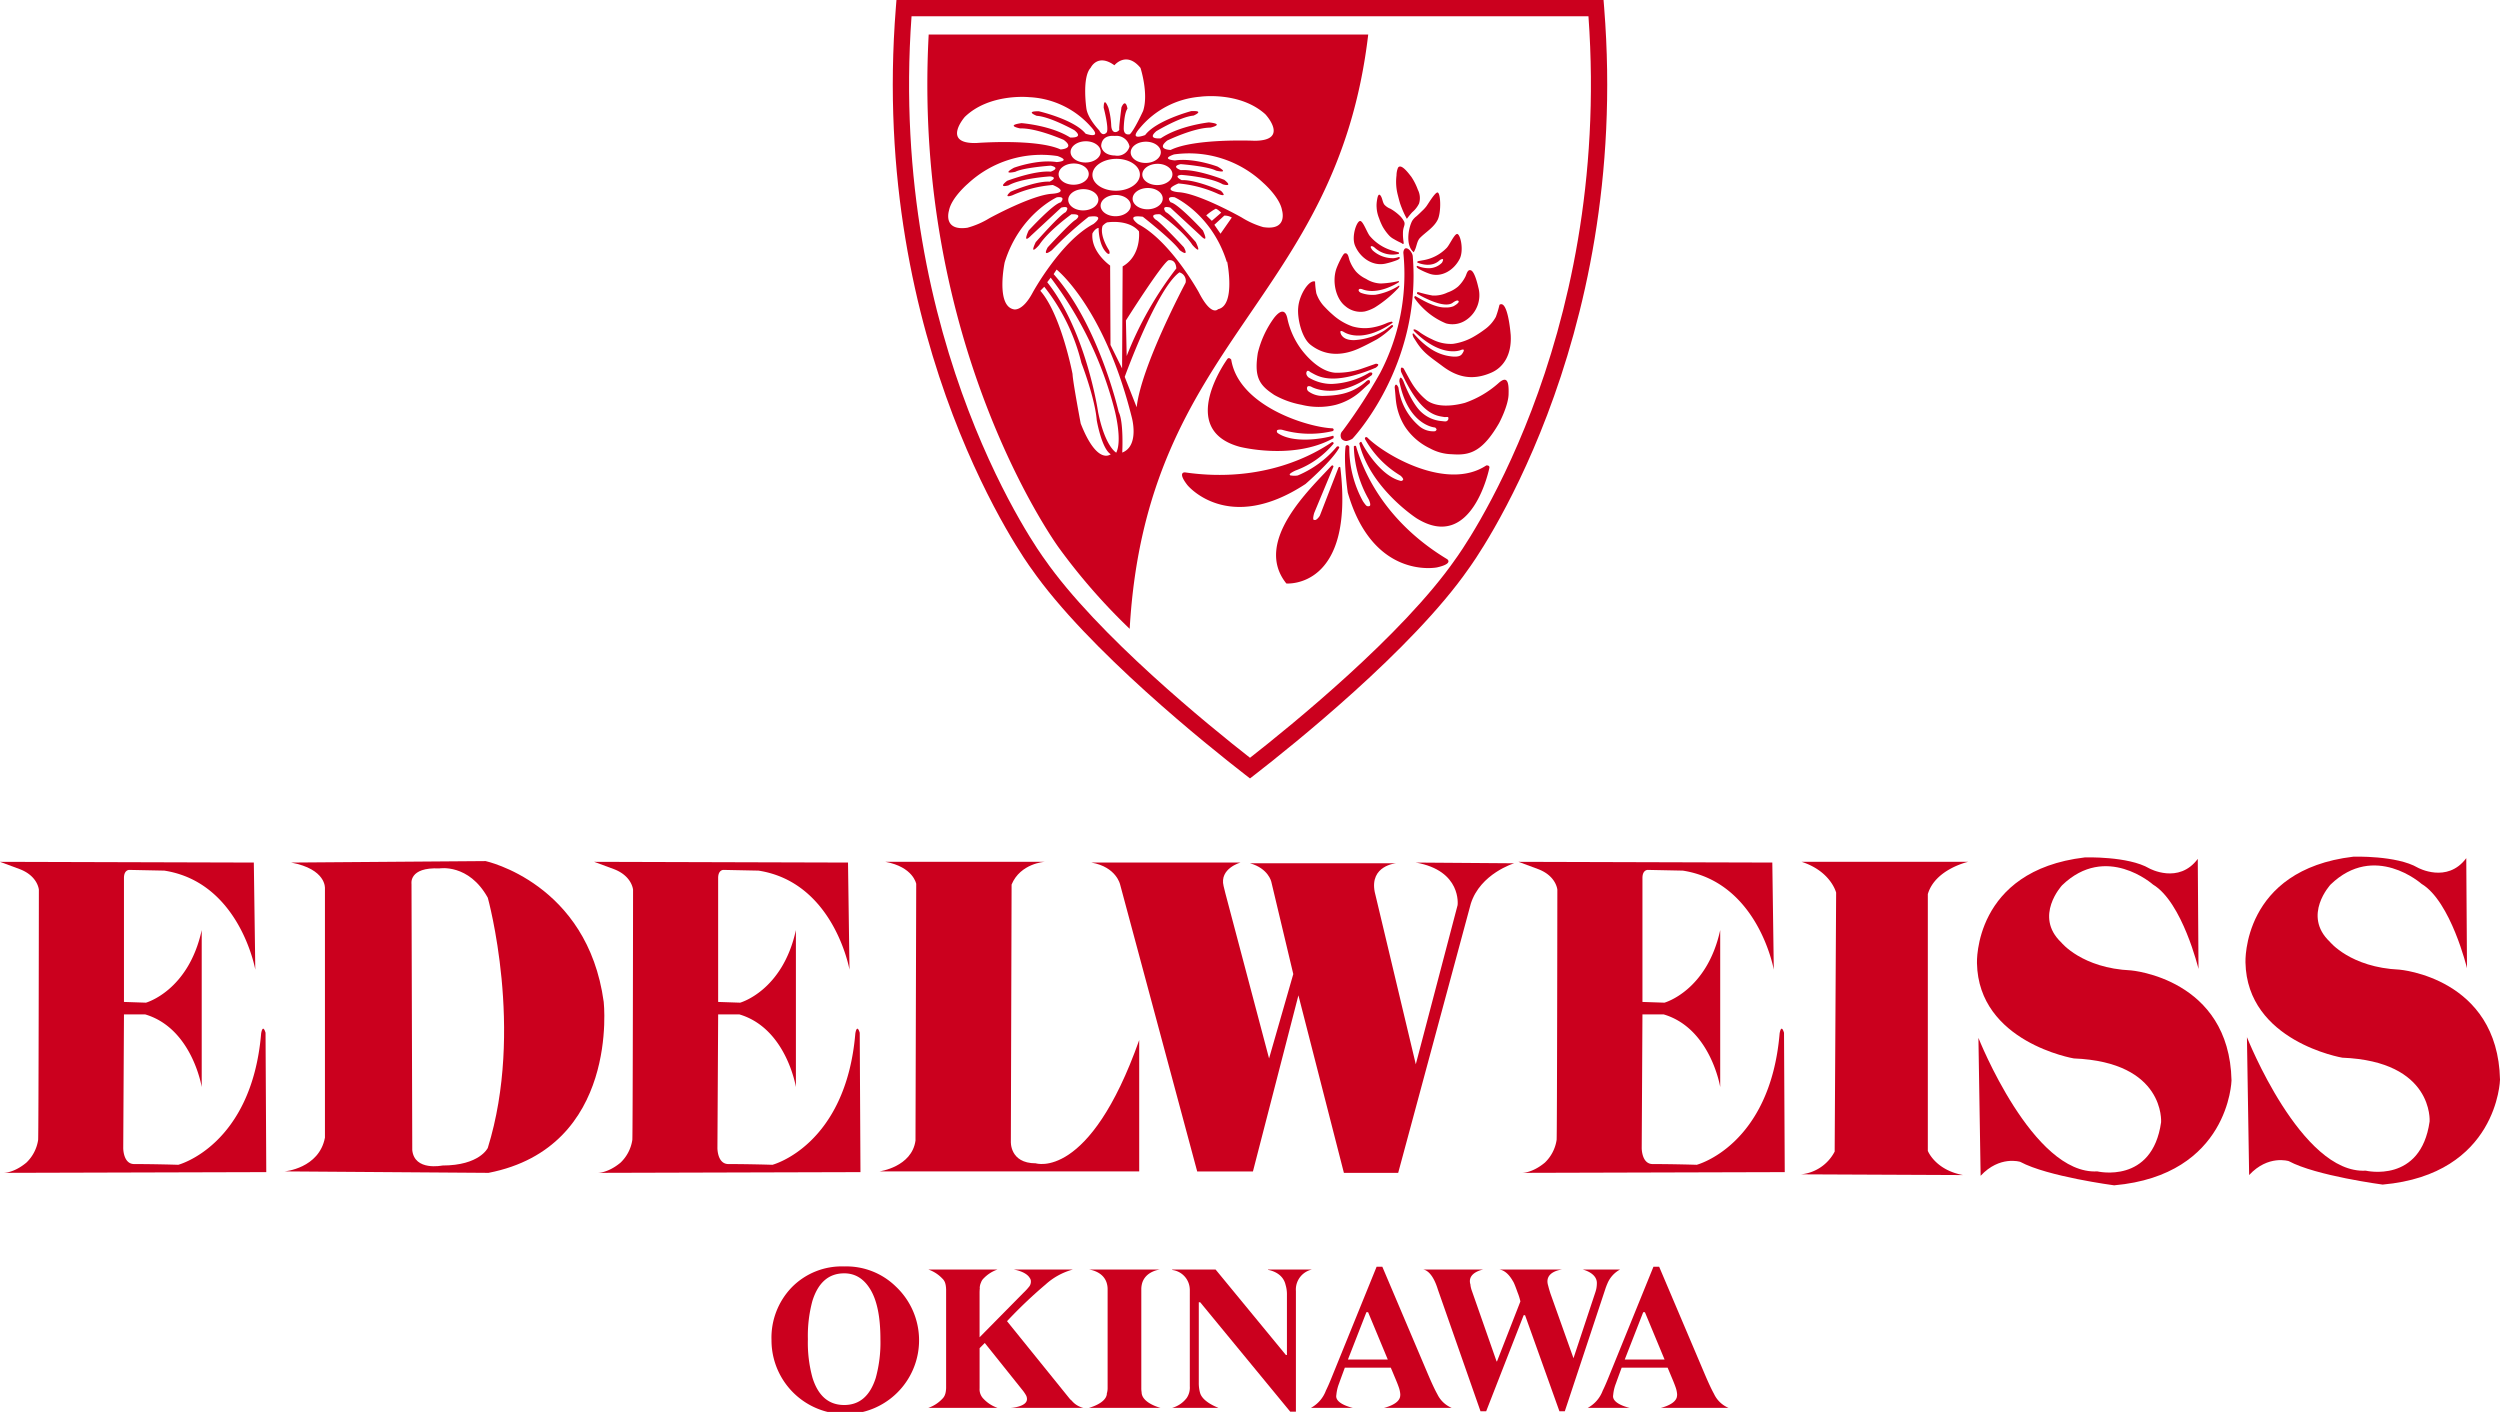 <svg id="グループ_3" data-name="グループ 3" xmlns="http://www.w3.org/2000/svg" xmlns:xlink="http://www.w3.org/1999/xlink" width="582.108" height="328.756" viewBox="0 0 582.108 328.756">
  <defs>
    <clipPath id="clip-path">
      <rect id="長方形_1" data-name="長方形 1" width="582.108" height="328.756" fill="none"/>
    </clipPath>
  </defs>
  <path id="パス_1" data-name="パス 1" d="M291.047,295.605l.015,0v0Z" fill="#cb001e"/>
  <g id="グループ_2" data-name="グループ 2">
    <g id="グループ_1" data-name="グループ 1" clip-path="url(#clip-path)">
      <path id="パス_2" data-name="パス 2" d="M208.557,299.533a17.18,17.18,0,1,1-28.918,12.543,16.893,16.893,0,0,1,4.7-12.312,16.3,16.3,0,0,1,12.236-4.883,16.47,16.47,0,0,1,11.983,4.652M203.922,320.8A30.965,30.965,0,0,0,205,311.819q0-7.609-2.277-11.473t-6.156-3.858q-5.409,0-7.411,6.444a31.208,31.208,0,0,0-1.046,8.887,30.763,30.763,0,0,0,1.072,8.982q1.983,6.348,7.385,6.346,5.358,0,7.357-6.346" fill="#cb001e"/>
      <path id="パス_3" data-name="パス 3" d="M232.273,295.6h-.014l.014,0Z" fill="#cb001e"/>
      <path id="パス_4" data-name="パス 4" d="M249.516,326.108a2.916,2.916,0,0,1-.5-.49l-14.537-17.99a107.066,107.066,0,0,1,9-8.565h0a15.422,15.422,0,0,1,6.334-3.461h-13.8s2.857.4,3.764,1.977a.988.988,0,0,1,.166.3c.005.017.017.027.023.045h0a1.352,1.352,0,0,1,.067.445,1.888,1.888,0,0,1-.315,1.1,13.306,13.306,0,0,1-1.383,1.522l-10.248,10.387V301.161a11.667,11.667,0,0,1,.059-1.252h-.022a3.2,3.2,0,0,1,.293-1.278,2.441,2.441,0,0,1,.346-.66.23.23,0,0,0,.033-.043,1.9,1.9,0,0,1,.151-.189.557.557,0,0,1,.048-.031,8.061,8.061,0,0,1,3.264-2.106h-16.1a8.068,8.068,0,0,1,3.226,2.069,2.451,2.451,0,0,1,.719,1.169.121.121,0,0,0,.012.038,4.463,4.463,0,0,1,.148.884c0,.049.024.092.024.147h-.012c0,.088.021.162.021.252v23.08c0,.092-.019.166-.021.254h.012c0,.06-.024.113-.028.177a4.625,4.625,0,0,1-.135.8c-.017.047-.029.094-.048.139a2.494,2.494,0,0,1-.676,1.105,8.079,8.079,0,0,1-3.242,2.092h16.072v-.015a7.938,7.938,0,0,1-3.215-2.077,3.133,3.133,0,0,1-.924-2.472v-9.328l1.205-1.213,8.655,10.82a9.162,9.162,0,0,1,.91,1.291,1.793,1.793,0,0,1,.254.779c.226,2.006-3.744,2.215-3.744,2.215h16.867a4.988,4.988,0,0,1-2.719-1.7" fill="#cb001e"/>
      <path id="パス_5" data-name="パス 5" d="M265.815,324.17a5.686,5.686,0,0,1-.07-.93V300.16a5.083,5.083,0,0,1,.078-.871c.012-.072.027-.142.043-.213.683-3.121,4.226-3.474,4.226-3.474H253.551s3.555.353,4.231,3.488c.015.066.031.135.043.205a5,5,0,0,1,.076.865v23.08a4.378,4.378,0,0,1-.2,1.291l.027,0c-.174,2.266-4.182,3.278-4.182,3.278H270.21s-4.356-1.09-4.395-3.635" fill="#cb001e"/>
      <path id="パス_6" data-name="パス 6" d="M305.489,295.6v0H295.255v.086c.525.082,3.433.668,4.078,3.469a7.626,7.626,0,0,1,.32,2.353v14h-.234L283.041,295.6h-10.1v.106a4.674,4.674,0,0,1,4.092,4.519l.006,0V322.8a4.312,4.312,0,0,1-.77,2.782c-.009.011-.027.017-.037.031a6.408,6.408,0,0,1-3.316,2.2h10.73v-.037c-.527-.2-3.453-1.371-4.152-3.256-.027-.072-.049-.154-.074-.234-.012-.043-.028-.092-.038-.139a8.587,8.587,0,0,1-.251-2.248v-18.68h.324l20.962,25.473h1.326V300.6a4.729,4.729,0,0,1,.488-2.465,4.787,4.787,0,0,1,3.258-2.535" fill="#cb001e"/>
      <path id="パス_7" data-name="パス 7" d="M334.678,324.635a.256.256,0,0,0-.024-.041.2.2,0,0,0-.019-.033c-.549-.988-1.261-2.506-2.142-4.576l-10.628-25.033h-1.331l-10.586,26.08c-.484,1.2-.9,2.121-1.258,2.83h.011a7.575,7.575,0,0,1-3.448,3.943h9.722s-4.248-.9-3.816-2.982a9.591,9.591,0,0,1,.627-2.676q.3-.861,1.351-3.7h10.7l1.208,2.883q.4.957.632,1.632a6.1,6.1,0,0,1,.371,1.7,3,3,0,0,1-.043.535h0l0,.006a1.684,1.684,0,0,1-.2.547c-.779,1.457-3.548,2.058-3.548,2.058h15.75a6.5,6.5,0,0,1-3.329-3.17m-20.824-8.074,4.3-11.023h.4l4.584,11.023Z" fill="#cb001e"/>
      <path id="パス_8" data-name="パス 8" d="M399.135,324.635l-.019-.041a.106.106,0,0,1-.018-.033c-.552-.988-1.265-2.506-2.147-4.576l-10.628-25.033h-1.328l-10.586,26.08c-.488,1.2-.9,2.121-1.255,2.83h.005a7.562,7.562,0,0,1-3.448,3.943h9.721s-4.246-.9-3.814-2.982a9.613,9.613,0,0,1,.629-2.676q.3-.861,1.347-3.7h10.7l1.208,2.883c.264.638.473,1.181.633,1.632a6.16,6.16,0,0,1,.37,1.7,2.981,2.981,0,0,1-.046.535h0l0,.006a1.5,1.5,0,0,1-.2.547c-.78,1.457-3.545,2.058-3.545,2.058h15.752a6.513,6.513,0,0,1-3.334-3.17m-20.824-8.074,4.3-11.023h.4l4.578,11.023Z" fill="#cb001e"/>
      <path id="パス_9" data-name="パス 9" d="M374.061,299.363c.035-.1.085-.187.121-.287.016-.033.028-.068.045-.1a6.559,6.559,0,0,1,2.994-3.375H368.5s3.392.746,3.318,3.223a6.839,6.839,0,0,1-.107,1.144,6.935,6.935,0,0,1-.235.9l-5.1,15.389-5.367-15.067c-.247-.773-.422-1.385-.525-1.826-1.071-3.379,3.271-3.762,3.271-3.762H349.016c.451.014,1.906.283,3.264,2.723.023.037.049.059.072.1a2.223,2.223,0,0,1,.115.23.032.032,0,0,1,.008.014c.2.41.485,1.142.871,2.236a13.222,13.222,0,0,1,.668,2.125l-5.446,13.961h-.1l-5.839-16.68a6.575,6.575,0,0,1-.209-.851c-.026-.151-.028-.268-.04-.4l-.013,0c-.809-2.806,2.982-3.453,2.982-3.453H331.322s2.044-.092,3.5,4.721l9.9,28.268h1.326l8.728-22.364h.323l8,22.364h1.257l9.536-28.776c.055-.162.119-.3.18-.455Z" fill="#cb001e"/>
      <path id="パス_10" data-name="パス 10" d="M67.81,200.841l45.262-.342s23.74,5.125,27.5,32.794c0,0,3.756,33.822-26.82,39.8l-47.483-.342s8.028-.685,9.391-7.855v-58.08s.344-4.437-7.854-5.974M95.992,267.8c.514,4.951,7,3.584,7,3.584,8.711,0,10.588-4.1,10.588-4.1,8.541-27.5,0-58.247,0-58.247-4.442-8.028-11.274-6.83-11.274-6.83-7.172-.342-6.49,3.588-6.49,3.588Z" fill="#cb001e"/>
      <path id="パス_11" data-name="パス 11" d="M138.354,200.671l59.1.17.342,24.937s-3.588-20.324-21.181-23.06l-8.2-.168s-1.2,0-1.2,1.879v28.864l5.122.172s9.908-2.734,12.983-16.907v36.55S183.1,239.444,172.172,236.2h-4.953l-.171,31.086s-.049,3.757,2.563,3.757c5,0,10.248.17,10.248.17s17.08-4.439,19.3-30.572c0,0,.344-2.391,1.024-.172l.17,32.451-61.321.172s2.395.17,5.47-2.392a9.193,9.193,0,0,0,2.733-5.293c.108-1.2.168-58.246.168-58.246s-.235-3.172-4.442-4.783Z" fill="#cb001e"/>
      <path id="パス_12" data-name="パス 12" d="M353.571,200.671l59.1.17.343,24.937s-3.589-20.324-21.181-23.06l-8.2-.168s-1.2,0-1.2,1.879v28.864l5.123.172s9.907-2.734,12.983-16.907v36.55s-2.223-13.664-13.153-16.908h-4.953l-.17,31.086s-.05,3.757,2.563,3.757c5,0,10.248.17,10.248.17s17.08-4.439,19.3-30.572c0,0,.343-2.391,1.023-.172l.17,32.451-61.32.172s2.394.17,5.47-2.392a9.2,9.2,0,0,0,2.733-5.293c.107-1.2.168-58.246.168-58.246s-.235-3.172-4.442-4.783Z" fill="#cb001e"/>
      <path id="パス_13" data-name="パス 13" d="M0,200.671l59.1.17.343,24.937s-3.589-20.324-21.181-23.06l-8.2-.168s-1.2,0-1.2,1.879v28.864l5.123.172s9.907-2.734,12.983-16.907v36.55S44.748,239.444,33.818,236.2H28.865l-.17,31.086s-.05,3.757,2.563,3.757c5,0,10.248.17,10.248.17s17.08-4.439,19.3-30.572c0,0,.343-2.391,1.023-.172L62,272.92l-61.32.172s2.394.17,5.47-2.392a9.2,9.2,0,0,0,2.733-5.293c.107-1.2.168-58.246.168-58.246s-.235-3.172-4.442-4.783Z" fill="#cb001e"/>
      <path id="パス_14" data-name="パス 14" d="M206.164,200.671l37.064,0s-5.636.337-7.685,5.292l-.172,59.783s-.34,5.123,5.8,5.123c0,0,12.47,4.1,24.086-28.694V272.75H204.8s7.513-1.021,8.367-7.171l.168-59.783s-.682-3.93-7.17-5.125" fill="#cb001e"/>
      <path id="パス_15" data-name="パス 15" d="M254.158,200.841h34.675s-4.952,1.367-3.929,5.467-.168-.512-.168-.512l10.757,40.652,5.639-19.643-5.125-21.523s-.682-3.074-4.951-4.271h33.988s-6.147.514-4.951,6.664l9.564,40.138,9.736-37.066s1.024-8.029-9.736-9.906l22.889.17s-7.86,2.389-10.08,9.4l-16.91,62.685H312.919l-10.592-41.336-10.59,41H278.758l-17.94-66.785s-.849-4.1-6.66-5.125" fill="#cb001e"/>
      <path id="パス_16" data-name="パス 16" d="M419.5,200.671h38.773s-7.683,1.707-9.392,7.514v59.784s1.709,4.44,8.2,5.637l-37.748-.17a9.889,9.889,0,0,0,7.857-5.3l.342-60.292s-1.2-4.955-8.031-7.174" fill="#cb001e"/>
      <path id="パス_17" data-name="パス 17" d="M485.429,199.643s10.08-.342,15.033,2.564c0,0,6.834,3.758,11.274-2.222l.17,25.624s-3.758-15.544-10.59-19.644c0,0-10.93-9.738-21.176.17,0,0-6.666,7.174-.174,13.324,0,0,4.783,5.98,16.227,6.492,0,0,22.888,1.877,23.4,25.621,0,0-.514,22.033-27.332,24.424,0,0-15.539-2.051-21.863-5.467,0,0-4.78-1.537-9.223,3.246l-.514-32.113s12.643,31.943,27.672,31.088c0,0,12.813,3.074,14.862-11.443,0,0,1.023-14.006-20.327-14.86,0,0-22.207-3.76-22.546-22.2,0,0-.856-21.526,25.1-24.6" fill="#cb001e"/>
      <path id="パス_18" data-name="パス 18" d="M547.948,199.473s10.074-.34,15.029,2.563c0,0,6.834,3.759,11.276-2.221l.17,25.624s-3.756-15.546-10.59-19.644c0,0-10.932-9.74-21.178.17,0,0-6.664,7.172-.172,13.322,0,0,4.781,5.978,16.227,6.49,0,0,22.886,1.881,23.4,25.621,0,0-.512,22.037-27.328,24.426,0,0-15.545-2.049-21.863-5.463,0,0-4.784-1.541-9.225,3.244l-.512-32.111s12.639,31.941,27.67,31.088c0,0,12.813,3.072,14.864-11.447,0,0,1.023-14.006-20.331-14.86,0,0-22.2-3.76-22.544-22.2,0,0-.856-21.522,25.109-24.6" fill="#cb001e"/>
      <path id="パス_19" data-name="パス 19" d="M427.675,250.416c-.012.258-.65,6.752,3.7,10.779,0,0,1.432.645,1.414-1.527-3.629-3.361-4.2-10.285-4.2-10.338,0,0-1.037-1.078-.906,1.086" fill="#cb001e"/>
      <path id="パス_20" data-name="パス 20" d="M291.055,181.25l-1.163-.9c-8.364-6.481-36.67-29.1-49.8-48.01-.338-.447-37.813-51.349-31.495-130.595L208.734,0h164.64l.14,1.745c6.317,79.246-31.158,130.148-31.538,130.653-13.087,18.855-41.4,41.47-49.759,47.952ZM212.246,3.792c-5.525,76.826,30.552,125.837,30.92,126.327,12.315,17.738,38.438,38.938,47.889,46.326,9.45-7.389,35.572-28.588,47.846-46.269.409-.547,36.48-49.638,30.962-126.384Z" fill="#cb001e"/>
      <path id="パス_21" data-name="パス 21" d="M216.239,8.044c-3.9,72.506,29.985,119.06,30.333,119.53l.086.12a140.606,140.606,0,0,0,16.381,18.724C266.916,78.871,311.222,70.5,318.58,8.044Zm63.236,14.473s9.2-1.294,15.165,4.1c0,0,5.691,6.106-2.479,6.16,0,0-13.952-.624-19.577,2.137,0,0-3.5-.07-.785-2.2,0,0,6.2-3,10.049-3,0,0,3.551-.8-.367-1.219,0,0-6.817.735-11.207,3.713,0,0-3.381.346-1.016-1.674,0,0,5.557-3.347,8.646-3.617,0,0,2.838-1.207-.542-1.047,0,0-8.137,2.155-10.719,5.573,0,0-4,1.572-1.246-1.614a20.424,20.424,0,0,1,14.078-7.31M261.4,62.029,261.27,85.78l-2.7-5.454-.082-18.49s-4.534-3.151-4.127-7.474c0,0,.57-1.172,1.443-1.3,0,0-.061,4.147,2.006,5.923,0,0,.828.575.461-.644,0,0-2.324-3.409-1.537-5.76,0,0,.8-.884,1.328-.833,0,0,4.777-.705,7.14,2.12,0,0,.664,5.59-3.8,8.162M272.063,60.6s1.687-.434,1.836,1.9A82.6,82.6,0,0,0,262.34,82.9l-.176-8.281s8.164-12.948,9.9-14.025M259.84,36.983c3.049-.044,5.549,1.583,5.576,3.635s-2.426,3.747-5.474,3.791-5.549-1.586-5.577-3.638,2.418-3.741,5.475-3.788m-.25-5.329A3.093,3.093,0,0,1,263,34.12a2.931,2.931,0,0,1-3.408,2.087s-2.744.1-3.184-2.172c0,0-.15-2.682,3.178-2.381m3.691,3.862c-.013-1.372,1.539-2.5,3.477-2.524s3.516,1.064,3.537,2.426-1.539,2.5-3.476,2.524-3.516-1.061-3.538-2.426m.008,12.307c.02,1.37-1.539,2.495-3.469,2.525s-3.523-1.057-3.544-2.426,1.539-2.5,3.468-2.524,3.524,1.057,3.545,2.425M252.82,37.84c-1.937.03-3.523-1.058-3.542-2.422s1.537-2.494,3.474-2.524,3.524,1.06,3.537,2.422-1.537,2.5-3.469,2.524m-2.859.227c1.938-.027,3.524,1.05,3.545,2.425s-1.539,2.5-3.477,2.521-3.517-1.057-3.537-2.426,1.537-2.493,3.469-2.52m2.242,5.976c1.94-.027,3.524,1.064,3.545,2.426s-1.539,2.493-3.476,2.523-3.516-1.06-3.537-2.429,1.531-2.493,3.468-2.52m14.989-.264c1.937-.028,3.523,1.057,3.543,2.425s-1.538,2.494-3.469,2.528-3.524-1.064-3.543-2.433,1.537-2.493,3.469-2.52m2.33-.685c-1.938.027-3.524-1.057-3.543-2.425s1.539-2.494,3.476-2.524,3.516,1.06,3.535,2.428-1.537,2.495-3.468,2.521M253.945,15.8s1.586-3.461,5.536-.6c0,0,2.752-3.422,6.078.614,0,0,1.945,6.04.6,10.031,0,0-2.039,4.458-3.076,5.406,0,0-1.512.488-1.424-1.5,0,0,.069-3.38.867-4.444,0,0-.378-2.561-1.4-.332,0,0-.629,4.79-.508,5.142s-1.728,1.656-1.877-.908a18,18,0,0,0-.642-4.072s-1.092-2.961-1.112-.047c0,0,1.233,4.647.725,5.708,0,0-.916,1.236-1.762-.445,0,0-2.6-2.648-2.982-5.03,0,0-1.09-7.28.976-9.53m-29.3,11.431c5.785-5.589,15.021-4.6,15.021-4.6a20.418,20.418,0,0,1,14.309,6.857c2.859,3.09-1.192,1.651-1.192,1.651-2.691-3.334-10.894-5.221-10.894-5.221-3.381-.055-.5,1.057-.5,1.057,3.09.176,8.754,3.34,8.754,3.34,2.425,1.937-.955,1.711-.955,1.711-4.493-2.836-11.328-3.348-11.328-3.348-3.9.543-.327,1.23-.327,1.23,3.848-.125,10.143,2.67,10.143,2.67,2.777,2.046-.719,2.229-.719,2.229-5.705-2.574-19.627-1.5-19.627-1.5-8.172.214-2.683-6.077-2.683-6.077m.642,25.8c-5.853.846-4.33-3.96-4.33-3.96.543-3.019,4.418-6.305,4.418-6.305a25.134,25.134,0,0,1,20.875-6.42c3.3,1.188-.209,1.4-.209,1.4-4.473-.7-9.953,1.321-9.953,1.321-3.076,1.731.326.942.326.942,1.951-1,8.266-1.43,8.266-1.43,2.439.589-.035,1.4-.035,1.4-3.727-.325-10.149,2.134-10.149,2.134-2.324,1.816.324,1.061.324,1.061,2.955-1.678,9.684-2.091,9.684-2.091,2.031.227-.1,1.223-.1,1.223-3.259-.2-9.1,2.338-9.1,2.338-1.856,1.7.441.83.441.83a28.364,28.364,0,0,1,9.4-2.392c4.16,1.8-.11,2.039-.11,2.039-4.728.238-14.674,5.705-14.674,5.705a19.64,19.64,0,0,1-5.076,2.2m10.733,19c-4.194-.869-2.086-10.937-2.086-10.937-.017.055-.027.088-.04.127-.048.157-.107.347,0,0,.021-.068.04-.127.04-.127,3.488-11.206,12.14-15.137,12.14-15.137,2.284-.324.922,1.179.922,1.179-1.693.269-7.486,6.56-7.486,6.56-1.559,3.479.568,1.171.568,1.171l7.02-6.507c2.4-.614,1.037,1.063,1.037,1.063-1.227.451-6.973,6.977-6.973,6.977-1.674,3.536.815.649.815.649,2.14-3.3,7.492-7.141,7.492-7.141,2.922-.142.976,1.294.976,1.294-1,.455-6.49,6.4-6.49,6.4-1.377,2.551.983.656.983.656a85.112,85.112,0,0,1,8.556-7.778c4.262-.589,1.084,1.708,1.084,1.708-7.574,3.993-14.08,15.871-14.08,15.871-2.453,4.656-4.478,3.975-4.478,3.975m15.617,26.6s-1.883-10.011-1.9-11.528c0,0-2.642-13.849-7.507-19.385l.922-.942A46.2,46.2,0,0,1,251.8,84.507s3.15,8.124,3.572,13.367c0,0,1.145,6.638,3.258,7.891,0,0-3.109,2.726-6.986-7.135m8.267,6.773s-2.588-1.37-4.214-9.4c0,0-2.711-18.749-11.858-30.294l.807-1.06A86.233,86.233,0,0,1,259.535,95.49s1.844,6.968.373,9.913m1.4-.025s.373-7.124-.826-9.441c0,0-4.6-20.239-15.151-32.11l.692-1.063s11.086,8.721,17.508,34.42c0,0,1.843,6.619-2.223,8.194m14.744-39.525s-10.353,19.4-11.383,28.979l-2.785-7.08s7.42-20.522,12.733-24.331a2.041,2.041,0,0,1,1.435,2.432m7.555,6.139s-1.5,1.884-4.492-3.963c0,0-6.526-11.872-14.1-15.851,0,0-3.186-2.291,1.084-1.708,0,0,6.861,5.363,8.564,7.762,0,0,2.358,1.889.983-.659,0,0-5.508-5.934-6.5-6.388,0,0-1.945-1.423.975-1.294,0,0,5.359,3.834,7.507,7.131,0,0,2.487,2.882.807-.655,0,0-5.754-6.517-6.979-6.964,0,0-1.369-1.674,1.036-1.065l7.027,6.5s2.135,2.3.568-1.179c0,0-5.8-6.273-7.5-6.545,0,0-1.361-1.5.922-1.179,0,0,8.686,3.9,12.162,15.117l.061-.173s2.066,10.241-2.121,11.115m-2.75-21.844a11.973,11.973,0,0,1,2.2-1.541c.346-.01,1.293.911,1.293.911l-2.187,1.9Zm3.326,4.271-1.436-2.079,2.309-2.135a3.206,3.206,0,0,1,1.756.448Zm9.954-1.534a19.912,19.912,0,0,1-5.055-2.267s-9.872-5.579-14.608-5.864c0,0-4.262-.291-.082-2.039a28.257,28.257,0,0,1,9.371,2.493s1.284.507,1.154.034a2.5,2.5,0,0,0-.7-.856s-5.812-2.6-9.078-2.443c0,0-2.115-1.02-.074-1.223,0,0,6.715.491,9.654,2.2,0,0,2.637.779.338-1.05,0,0-6.395-2.541-10.121-2.256,0,0-2.459-.841-.022-1.4,0,0,6.309.494,8.246,1.518,0,0,3.4.826.34-.942,0,0-5.455-2.08-9.941-1.436,0,0-3.5-.244-.2-1.4a25.165,25.165,0,0,1,20.809,6.653s3.834,3.327,4.342,6.359c0,0,1.471,4.824-4.377,3.913" fill="#cb001e"/>
      <path id="パス_22" data-name="パス 22" d="M336.962,130.2c-15.208-9.171-19.837-21.472-21.221-26.322l0,0a.335.335,0,0,0-.511.088,26.214,26.214,0,0,0,3.422,12.236c.144.242.628,1.384.274,1.6a.732.732,0,0,1-.894-.174,8.986,8.986,0,0,1-.693-.936,25.786,25.786,0,0,1-3.162-12.708V104s-.362-.709-.855-.128c-.532,3.737.494,10.814.494,10.814,5.883,20.442,20.769,17.433,20.769,17.433,3.926-.884,2.376-1.919,2.376-1.919" fill="#cb001e"/>
      <path id="パス_23" data-name="パス 23" d="M311.3,103.967v0a23.968,23.968,0,0,1-9.11,6.735,4.382,4.382,0,0,1-1.465.027c-.213-.013-.361-.016-.427-.23-.083-.265,1.251-.924,1.53-1.005a20.846,20.846,0,0,0,8.7-6.212c0-.026.062-.348-.368-.353v0c-3.821,2.61-15.76,9.73-34.237,7.063,0,0-1.882-.184.548,2.952,0,0,9.427,11.626,27.5-.245,0,0,6.152-5.327,7.875-8.475,0-.086-.039-.4-.549-.252" fill="#cb001e"/>
      <path id="パス_24" data-name="パス 24" d="M346.069,108.377c-9.174,6.078-23.783-2.515-27.778-6.585-.591-.1-.468.41-.458.444a23.035,23.035,0,0,0,8.191,8.466c.24.154.813.761.681,1a.533.533,0,0,1-.409.271c-.1.008,0,.032-.1.008-4.3-.958-8.125-6.822-9.205-9.072h0c-.246-.114-.484.29-.487.326,2.529,10.454,13.315,17.431,13.315,17.431,13.014,8.13,16.977-11.751,16.977-11.751.091-.645-.724-.543-.724-.543" fill="#cb001e"/>
      <path id="パス_25" data-name="パス 25" d="M286.684,83.736c1.732,10.866,17.946,15.808,23.646,16,.471.368.013.622-.017.638a23.052,23.052,0,0,1-11.776-.3c-.277-.072-1.112-.084-1.2.179a.529.529,0,0,0,.076.483c.063.081-.025.019.063.081,3.616,2.519,10.521,1.366,12.91.639v0c.249.1.112.551.088.579-9.408,5.211-21.844,1.991-21.844,1.991-14.794-4.08-2.837-20.451-2.837-20.451.414-.5.891.166.891.166" fill="#cb001e"/>
      <path id="パス_26" data-name="パス 26" d="M312.081,108.821c-.173-.257-.419.03-.419.032l-4.332,11.19c-.089.207-.751,1.1-1.175,1.038a.929.929,0,0,1-.258-.042c-.3-.116.03-1.418.151-1.707l4.443-10.692c-.078-.457-.466-.195-.466-.195h0c-4.77,5.225-18.368,17.63-10.508,27.415,0,0,15.957,1.377,12.564-27.038" fill="#cb001e"/>
      <path id="パス_27" data-name="パス 27" d="M326.041,47.491c.108.3.208.6.333.889a18.807,18.807,0,0,0,1.206,2.571,19.319,19.319,0,0,1,1.24-1.529,6.3,6.3,0,0,0,1.594-2.021,4.241,4.241,0,0,0-.276-3.219,13.905,13.905,0,0,0-1.544-3.048c-.379-.442-2.328-3.257-3.08-2.073a4.781,4.781,0,0,0-.347,1.772,12.166,12.166,0,0,0,.322,4.652c.173.673.338,1.352.552,2.006" fill="#cb001e" fill-rule="evenodd"/>
      <path id="パス_28" data-name="パス 28" d="M320.532,48.146a7.773,7.773,0,0,0,.132,1.2,8.137,8.137,0,0,0,.454,1.5,13.4,13.4,0,0,0,.835,1.942,11.343,11.343,0,0,0,1.519,2.076,4.3,4.3,0,0,0,1.087.811,15.838,15.838,0,0,0,1.683.877c.1.038.4.306.505.263.146-.067.063-.538.038-.693a10.738,10.738,0,0,1-.114-1.88,4.345,4.345,0,0,1,.1-.964c.133-.641.452-1.117.146-1.734a5.058,5.058,0,0,0-1.148-1.461,11.243,11.243,0,0,0-2-1.471,3.668,3.668,0,0,1-1.435-.97c-.441-.618-.431-1.426-.845-2.044-.559-.819-.775.49-.846.928a7.721,7.721,0,0,0-.118,1.628" fill="#cb001e" fill-rule="evenodd"/>
      <path id="パス_29" data-name="パス 29" d="M331.2,49.043c-.452.445-.906.887-1.38,1.309a3.947,3.947,0,0,0-1.035,1.134c-.938,1.874-1.5,5.743.387,7.246.764-1.213.641-2.512,1.505-3.38,1.331-1.335,3.149-2.359,4.063-4.149.892-1.77.727-6.506-.068-6.384-.647.111-2.248,2.846-2.567,3.24a7.921,7.921,0,0,1-.9.984" fill="#cb001e" fill-rule="evenodd"/>
      <path id="パス_30" data-name="パス 30" d="M318.153,88.763c-3.41,3.107-7.117,3.332-9.879,3.416a5.564,5.564,0,0,1-3.653-1.083.889.889,0,0,1-.231-.994c.159-.356.856-.124.966-.041.072.057,5.809,3.315,14.053-2.714,0,0,.495-.772-.516-.6a18.364,18.364,0,0,1-8.871,2.655,10.328,10.328,0,0,1-5.338-1.523s-.818-.664-.4-1.383c.244-.418.74.1.857.165,1.631.837,4.752,3.372,15.2-1.049,0,0,1.3-.885,0-.918-.324.117-3.494,1.248-3.825,1.332a17.707,17.707,0,0,1-5.656.76c-3-.245-5.789-2.792-7.588-5.073a18.586,18.586,0,0,1-3.468-7.335c-.46-2.526-1.7-2.176-3.119-.393a22.953,22.953,0,0,0-3.811,8.2c-.779,5,.049,7.046,2.837,9.088.336.233.659.466.967.674a20.39,20.39,0,0,0,6.36,2.3,16.467,16.467,0,0,0,7.979.016,14.329,14.329,0,0,0,5.474-2.85c.681-.578,1.117-1.024,2.353-2.115.273-.211.249-1.273-.7-.544" fill="#cb001e" fill-rule="evenodd"/>
      <path id="パス_31" data-name="パス 31" d="M312.854,77.266c.044.043,4.038,2.93,11.336-2.059.172-.14-.045-.3-.157-.316a5.552,5.552,0,0,0-1.254.391,13.856,13.856,0,0,1-2.828.894A10.278,10.278,0,0,1,314.9,76a13.535,13.535,0,0,1-4.586-2.731,23.019,23.019,0,0,1-1.781-1.713,8.373,8.373,0,0,1-2.038-3.281,19.226,19.226,0,0,1-.291-2.719c-1.38-.509-3.7,3.069-3.923,6.065-.246,2.341.735,7,2.882,8.672,3.334,2.6,7.215,2.629,11.14.895,1.455-.65,2.922-1.428,4.334-2.194a20.023,20.023,0,0,0,3.258-2.516c.087-.086.47-.4.481-.531a.247.247,0,0,0-.4-.206c-.207.148-1.418,1.113-1.856,1.359a17.8,17.8,0,0,1-2.43,1.193,15.186,15.186,0,0,1-4.326.9c-2.408.067-2.914-1.082-3.03-1.192,0,0-.795-1.452.519-.727" fill="#cb001e" fill-rule="evenodd"/>
      <path id="パス_32" data-name="パス 32" d="M328.94,59.578c-.048-.589-.868-1.824-1.573-1.767a.492.492,0,0,0-.347.185,1.527,1.527,0,0,0-.244,1.037,49.675,49.675,0,0,1-5.449,27.876,124.954,124.954,0,0,1-8.7,13.406,1.5,1.5,0,0,0-.239,1.894,1.586,1.586,0,0,0,1.131.482,4.454,4.454,0,0,0,1.365-.518c.142-.131,16.186-17.131,14.059-42.595" fill="#cb001e"/>
      <path id="パス_33" data-name="パス 33" d="M351.265,91.656c.087-2.767-.345-4.25-2.355-2.44A23.1,23.1,0,0,1,341.1,93.8c-2.816.765-6.533,1.121-8.876-.574a15.787,15.787,0,0,1-3.613-4.217c-.191-.28-1.611-2.89-1.769-3.2-.963-.783-.606.771-.606.771,4.67,10.3,8.359,10.194,10.1,10.534.125.024.81-.086.865.033a.707.707,0,0,1-.691.976c-.1.008-.841-.079-.841-.079a7.829,7.829,0,0,1-4.589-1.965c-1.527-1.306-3.084-4.134-4.308-7.318-.883-1.854-.945.015-.945.015,2,10.252,8.176,10.758,8.266,10.76.133,0,.412.344.4.488s-.259.392-.384.389a5,5,0,0,1-3.73-1.256,14.248,14.248,0,0,1-4.76-8.9c-.6-1.37-.924-.332-.869.015.178,1.688.194,2.338.311,3.251a14.259,14.259,0,0,0,2.092,5.843,14.419,14.419,0,0,0,5.816,5.039,11.11,11.11,0,0,0,5.03,1.358c.358.029.749.041,1.149.056,3.381.065,6.238-.958,9.882-7.261,0,0,2.241-4.154,2.237-6.9" fill="#cb001e" fill-rule="evenodd"/>
      <path id="パス_34" data-name="パス 34" d="M351.749,77.866c.33,5.054-1.962,7.817-4.536,8.917-4.213,1.826-7.774,1.168-11.36-1.546-1.336-1.011-2.62-1.868-3.878-3a12.991,12.991,0,0,1-1.891-2.2c-.3-.441-.636-1-.929-1.441a2.5,2.5,0,0,1-.25-.771c.022-.211.179-.25.342-.065q.268.306.546.6c.367.39.739.77,1.13,1.128a16.788,16.788,0,0,0,2.107,1.669,11.031,11.031,0,0,0,3.742,1.636c3.088.659,3.45-.2,3.592-.29,0,0,1.22-1.576-.245-.99-.055.032-4.5,1.925-10.915-4.465-.226-.391.107-.387.311-.323a4.765,4.765,0,0,1,1.182.729A17.53,17.53,0,0,0,333.437,79a9.358,9.358,0,0,0,4.867,1.064,13.422,13.422,0,0,0,5.163-1.861,23.767,23.767,0,0,0,2.129-1.418,8.747,8.747,0,0,0,2.706-3.007,22.93,22.93,0,0,0,.842-2.812c1.975-1.291,2.6,6.9,2.6,6.9" fill="#cb001e" fill-rule="evenodd"/>
      <path id="パス_35" data-name="パス 35" d="M342.546,62.966c-.873-.378-1.052.931-1.364,1.5a8.477,8.477,0,0,1-1.663,2.239,7.6,7.6,0,0,1-2.469,1.4,7.129,7.129,0,0,1-3.509.706,31.609,31.609,0,0,1-3.294-.788l0,0c-.369-.1-.3.379-.3.384,1.778,1.009,6.444,3.46,8.3,2.095,1.064-.781,1.3-.461,1.3-.461.511.358-.949,1.179-1.11,1.262a4.478,4.478,0,0,1-1.882.288c-2.419.085-5.506-1.8-6.982-2.646,0,0-.314,0-.248.392.023.038.048.084.067.116a14.9,14.9,0,0,0,1.774,2.113,16.5,16.5,0,0,0,5.533,3.736,5.662,5.662,0,0,0,4.654-.773,6.944,6.944,0,0,0,2.841-7.7s-.736-3.467-1.657-3.865" fill="#cb001e" fill-rule="evenodd"/>
      <path id="パス_36" data-name="パス 36" d="M339.244,54.479c-.68.106-1.8,2.734-2.472,3.322a9.9,9.9,0,0,1-5.359,2.785c-.321.062-.841.143-1.278.245v0a.229.229,0,0,0-.094.32c1.047.42,3.441,1.1,5.189-.559.133-.123.636-.374.753-.233s-.15.737-.283.864a4.285,4.285,0,0,1-2.809,1.225,6.733,6.733,0,0,1-2.87-.548c-.048.033-.216.16-.169.263a1.58,1.58,0,0,0,.479.44,16.971,16.971,0,0,0,2.495,1.127c2.753.98,5.688-.768,7.05-3.453,1.027-2.038.153-5.917-.632-5.8" fill="#cb001e" fill-rule="evenodd"/>
      <path id="パス_37" data-name="パス 37" d="M325.7,59.84a5.077,5.077,0,0,1-1.159.273,6.958,6.958,0,0,1-4.915-1.8c-.134-.126-.556-.724-.46-.877.233-.365.9.2,1.03.329a6.127,6.127,0,0,0,5.484,1.346.272.272,0,0,0,.029-.323h.006c-.446-.146-.968-.281-1.291-.379a10.8,10.8,0,0,1-5.389-3.363c-.649-.659-1.559-3.4-2.264-3.583-.822-.2-2.152,3.558-1.273,5.7,1.154,2.817,4.079,4.889,7.094,4.222a18.591,18.591,0,0,0,2.763-.844,1.654,1.654,0,0,0,.577-.41c.058-.2-.124-.265-.232-.286" fill="#cb001e" fill-rule="evenodd"/>
      <path id="パス_38" data-name="パス 38" d="M325.626,65.448a22.1,22.1,0,0,1-4.121.563,6.809,6.809,0,0,1-3.431-1.08,7.407,7.407,0,0,1-2.333-1.695,9,9,0,0,1-1.467-2.51c-.257-.628-.331-2.036-1.23-1.7-.35.122-1.652,2.725-1.988,3.888-.833,2.883.012,6.637,2.166,8.345a5.483,5.483,0,0,0,4.566,1.262,9.3,9.3,0,0,0,2.322-.927,27.315,27.315,0,0,0,5.467-4.5,2.972,2.972,0,0,0,.267-.418c.032-.083-.091-.178-.091-.178h0a14.579,14.579,0,0,1-5.488,2.135,7.808,7.808,0,0,1-3.335-.428c-.167-.063-.7-.369-.559-.739s.755-.146.92-.083c3.492,1.309,7.743-1.232,8.4-1.657,0,0,.156-.234-.06-.272" fill="#cb001e" fill-rule="evenodd"/>
    </g>
  </g>
</svg>
